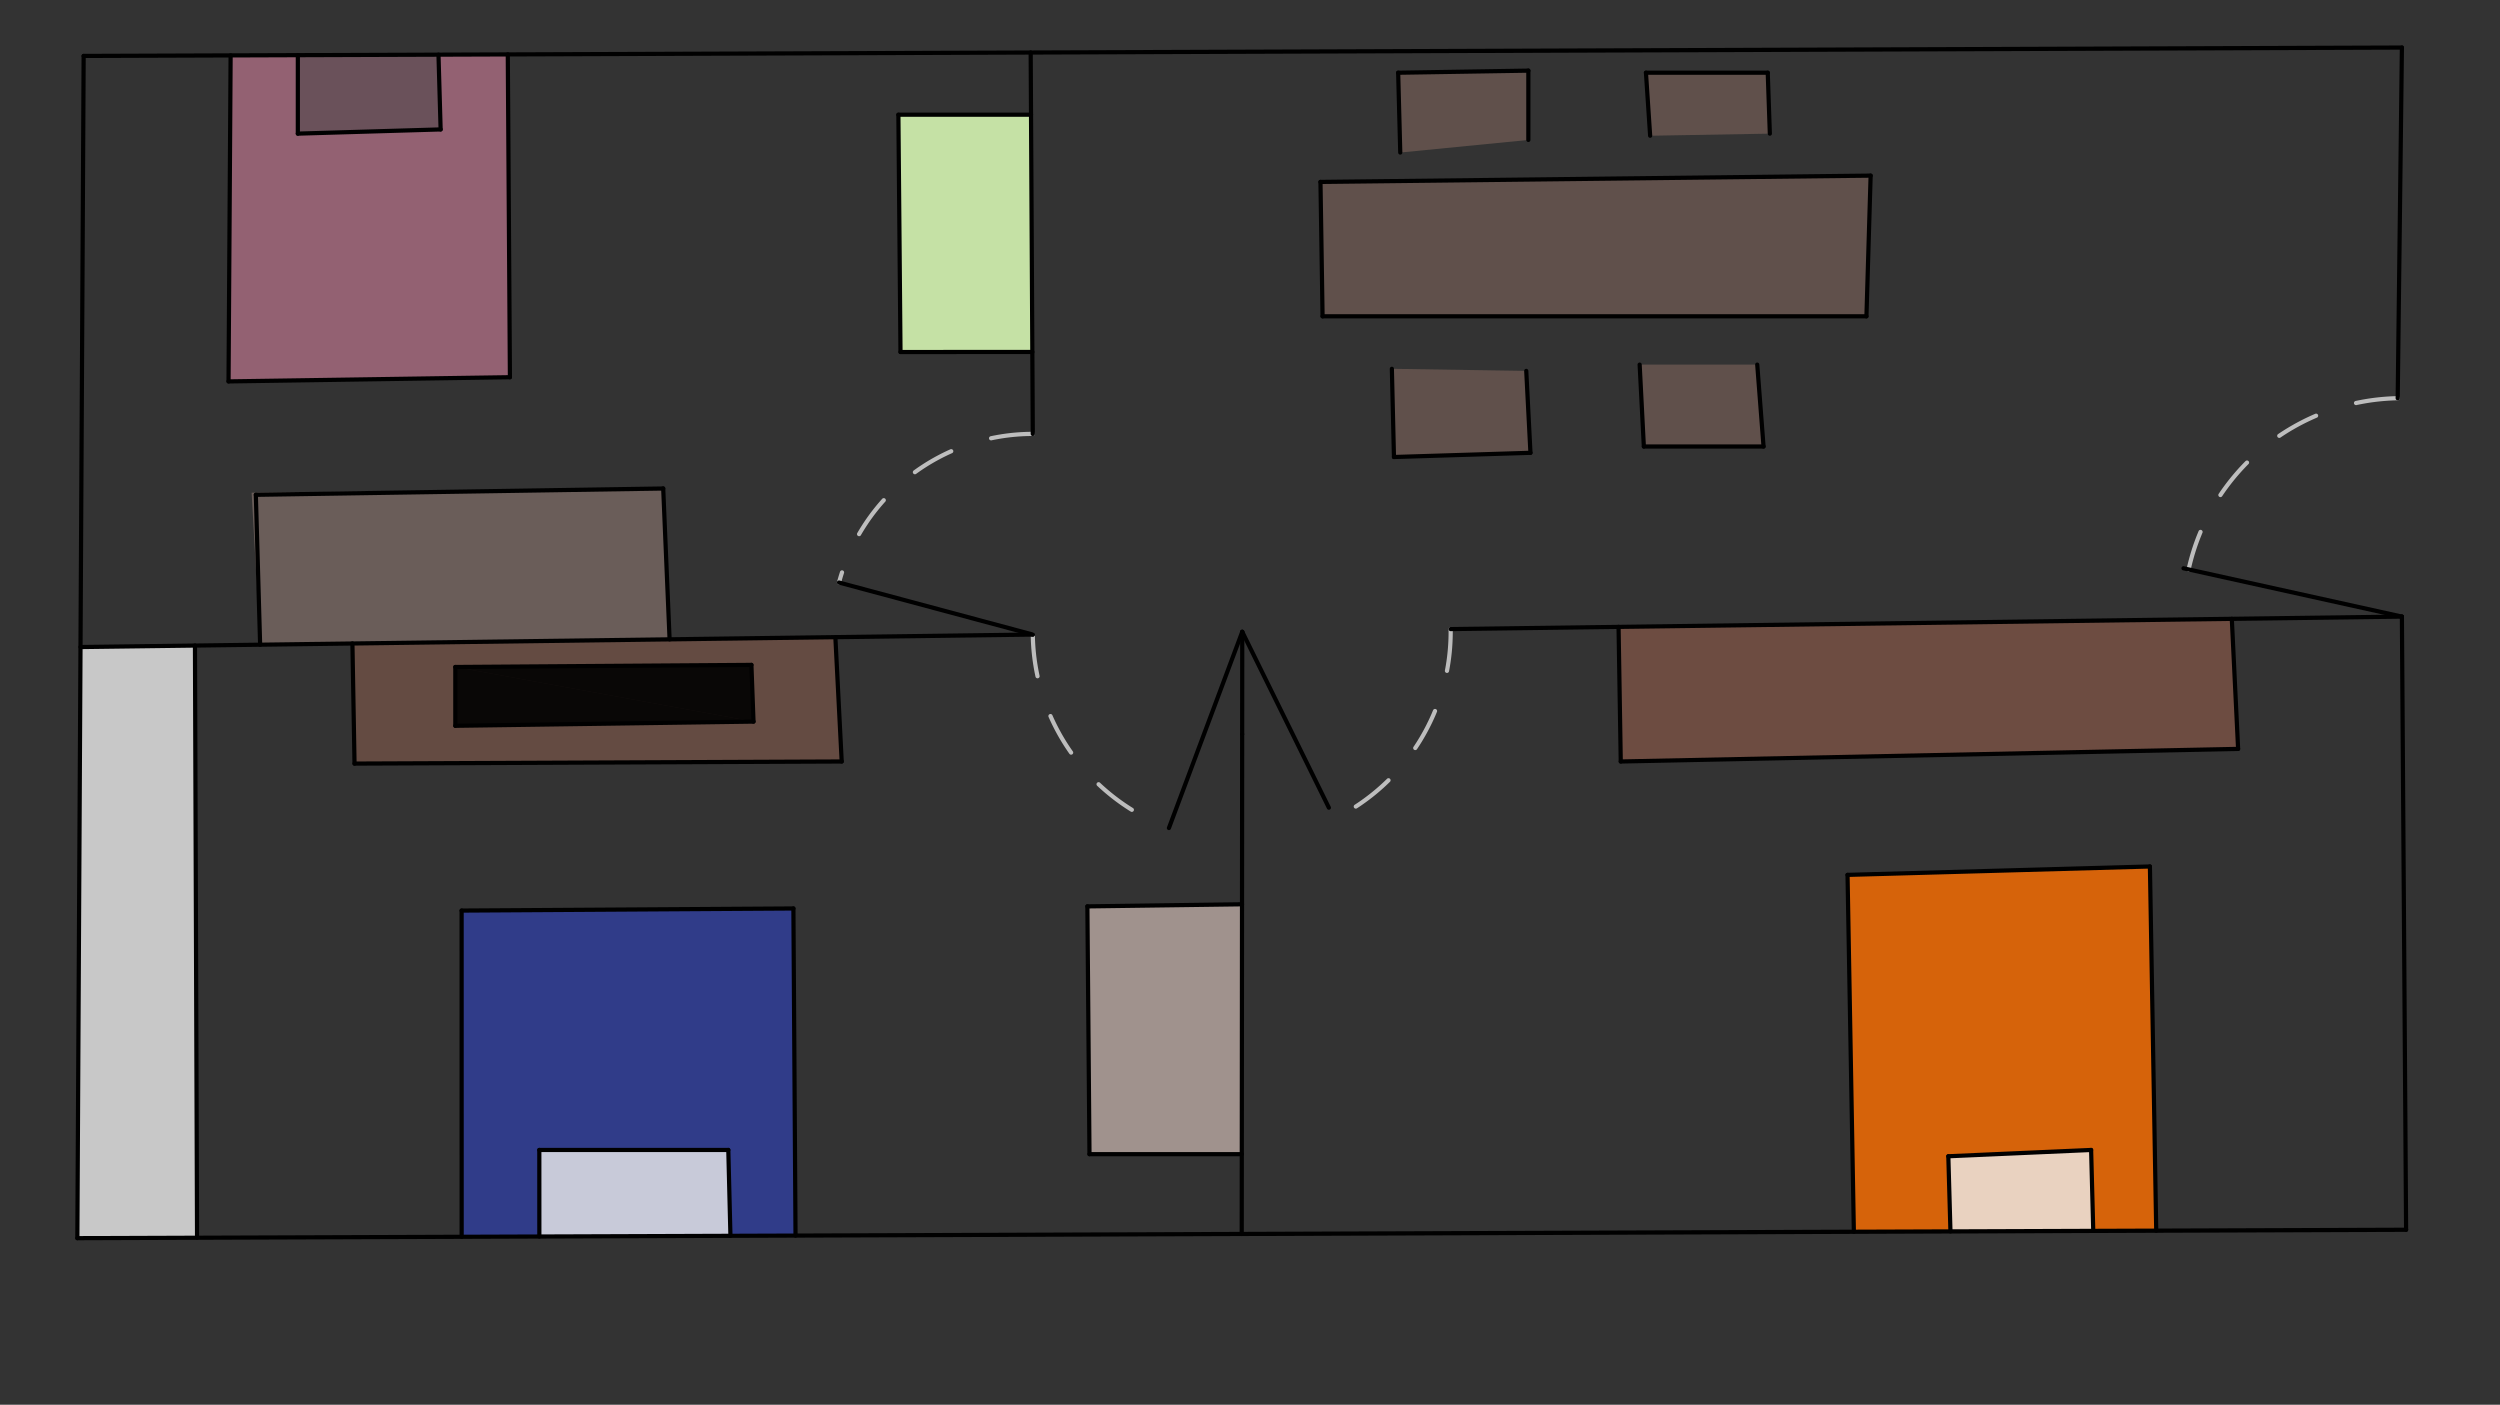 <svg xmlns="http://www.w3.org/2000/svg" class="svg--1it" height="100%" preserveAspectRatio="xMidYMid meet" viewBox="0 0 595.276 334.488" width="100%"><rect x="0" y="0" width="595.276" height="334.488" fill="#333333" stroke="none"/><defs><marker id="marker-arrow" markerHeight="16" markerUnits="userSpaceOnUse" markerWidth="24" orient="auto-start-reverse" refX="24" refY="4" viewBox="0 0 24 8"><path d="M 0 0 L 24 4 L 0 8 z" stroke="inherit"></path></marker></defs><g class="aux-layer--1FB"><g class="element--2qn"><path d="M 245.917 103.318 A 47.776 47.776 0 0 0 199.778 138.707" fill="none" stroke="#BDBDBD" stroke-dasharray="10" stroke-linecap="round" stroke-width="1"></path></g><g class="element--2qn"><path d="M 570.917 94.818 A 52.01 52.01 0 0 0 521.134 135.587" fill="none" stroke="#BDBDBD" stroke-dasharray="10" stroke-linecap="round" stroke-width="1"></path></g><g class="element--2qn"><path d="M 345.416 149.789 A 49.627 49.627 0 0 1 317.718 194.96" fill="none" stroke="#BDBDBD" stroke-dasharray="10" stroke-linecap="round" stroke-width="1"></path></g><g class="element--2qn"><path d="M 245.92 151.094 A 49.878 49.878 0 0 0 278.333 197.161" fill="none" stroke="#BDBDBD" stroke-dasharray="10" stroke-linecap="round" stroke-width="1"></path></g></g><g class="main-layer--3Vd"><g class="element--2qn"><g fill="#8D6E63" opacity="0.5"><path d="M 314.417 43.318 L 314.917 75.318 L 444.417 75.318 L 445.417 41.818 L 314.417 43.318 Z" stroke="none"></path></g></g><g class="element--2qn"><g fill="#8D6E63" opacity="0.5"><path d="M 333.417 36.318 L 332.917 17.318 L 363.917 16.818 L 363.917 33.318 L 333.417 36.318 Z" stroke="none"></path></g></g><g class="element--2qn"><g fill="#8D6E63" opacity="0.5"><path d="M 392.917 32.318 L 421.417 31.818 L 420.917 17.318 L 391.917 17.318 L 392.917 32.318 Z" stroke="none"></path></g></g><g class="element--2qn"><g fill="#8D6E63" opacity="0.5"><path d="M 390.417 86.818 L 391.417 106.318 L 419.917 106.318 L 418.417 86.818 L 390.417 86.818 Z" stroke="none"></path></g></g><g class="element--2qn"><g fill="#8D6E63" opacity="0.5"><path d="M 363.417 88.318 L 364.417 107.818 L 331.917 108.818 L 331.417 87.818 L 363.417 88.318 Z" stroke="none"></path></g></g><g class="element--2qn"><g fill="#6D4C41" opacity="1"><path d="M 385.396 149.264 L 385.917 181.318 L 532.917 178.318 L 531.417 147.349 L 385.396 149.264 Z" stroke="none"></path></g></g><g class="element--2qn"><g fill="#A1887F" opacity="0.5"><path d="M 59.917 117.318 L 61.939 153.507 L 159.435 152.227 L 157.917 116.318 L 59.917 117.318 Z" stroke="none"></path></g></g><g class="element--2qn"><g fill="#F48FB1" opacity="0.5"><path d="M 54.911 13.191 L 54.417 90.818 L 121.417 89.818 L 120.91 12.953 L 54.911 13.191 Z" stroke="none"></path></g></g><g class="element--2qn"><g fill="#424242" opacity="0.5"><path d="M 70.92 13.133 L 70.917 31.818 L 104.917 30.818 L 104.408 13.012 L 70.92 13.133 Z" stroke="none"></path></g></g><g class="element--2qn"><g fill="#303F9F" opacity="0.8"><path d="M 109.917 216.818 L 109.924 294.488 L 189.422 294.201 L 188.917 216.318 L 109.917 216.818 Z" stroke="none"></path></g></g><g class="element--2qn"><g fill="#EEEEEE" opacity="0.8"><path d="M 128.417 273.818 L 128.424 294.421 L 173.925 294.257 L 173.417 273.818 L 128.417 273.818 Z" stroke="none"></path></g></g><g class="element--2qn"><g fill="#FF6F00" opacity="0.8"><path d="M 439.917 208.318 L 441.422 293.292 L 513.421 293.032 L 511.917 206.318 L 439.917 208.318 Z" stroke="none"></path></g></g><g class="element--2qn"><g fill="#EEEEEE" opacity="0.8"><path d="M 463.917 275.318 L 464.423 293.209 L 498.425 293.086 L 497.917 273.818 L 463.917 275.318 Z" stroke="none"></path></g></g><g class="element--2qn"><g fill="#EEEEEE" opacity="0.8"><path d="M 46.422 153.71 L 19.167 154.068 L 18.417 294.818 L 46.92 294.715 L 46.422 153.71 Z" stroke="none"></path></g></g><g class="element--2qn"><g fill="#795548" opacity="0.7"><path d="M 83.915 153.218 L 84.417 181.818 L 200.417 181.318 L 198.909 151.711 L 83.915 153.218 Z" stroke="none"></path></g></g><g class="element--2qn"><g fill="#000000" opacity="0.7"><path d="M 108.417 158.818 L 108.417 158.818 L 178.917 158.318 L 179.417 171.818 L 108.417 158.818 Z" stroke="none"></path></g></g><g class="element--2qn"><g fill="#000000" opacity="0.7"><path d="M 108.417 158.818 L 108.417 172.818 L 179.417 171.818 L 178.917 158.318 L 108.417 158.818 Z" stroke="none"></path></g></g><g class="element--2qn"><g fill="#000000" opacity="0.7"><path d="M 108.417 158.818 L 108.417 172.818 L 179.417 171.818 L 108.417 158.818 Z" stroke="none"></path></g></g><g class="element--2qn"><g fill="#C5E1A5" opacity="1"><path d="M 245.809 83.81 L 214.417 83.818 L 213.917 27.318 L 245.497 27.317 L 245.809 83.81 Z" stroke="none"></path></g></g><g class="element--2qn"><g fill="#BCAAA4" opacity="0.8"><path d="M 258.917 215.818 L 259.417 274.818 L 295.684 274.819 L 295.736 215.319 L 258.917 215.818 Z" stroke="none"></path></g></g><g class="element--2qn"><line stroke="#000000" stroke-dasharray="none" stroke-linecap="round" stroke-width="1" x1="19.917" x2="571.917" y1="13.318" y2="11.323"></line></g><g class="element--2qn"><line stroke="#000000" stroke-dasharray="none" stroke-linecap="round" stroke-width="1" x1="19.917" x2="18.417" y1="13.318" y2="294.818"></line></g><g class="element--2qn"><line stroke="#000000" stroke-dasharray="none" stroke-linecap="round" stroke-width="1" x1="18.417" x2="572.917" y1="294.818" y2="292.818"></line></g><g class="element--2qn"><line stroke="#000000" stroke-dasharray="none" stroke-linecap="round" stroke-width="1" x1="295.667" x2="295.772" y1="293.818" y2="174.818"></line></g><g class="element--2qn"><line stroke="#000000" stroke-dasharray="none" stroke-linecap="round" stroke-width="1" x1="295.772" x2="295.794" y1="174.818" y2="150.439"></line></g><g class="element--2qn"><line stroke="#000000" stroke-dasharray="none" stroke-linecap="round" stroke-width="1" x1="245.917" x2="245.416" y1="103.318" y2="12.503"></line></g><g class="element--2qn"><line stroke="#000000" stroke-dasharray="none" stroke-linecap="round" stroke-width="1" x1="245.92" x2="19.167" y1="151.094" y2="154.068"></line></g><g class="element--2qn"><line stroke="#000000" stroke-dasharray="none" stroke-linecap="round" stroke-width="1" x1="245.92" x2="199.778" y1="151.094" y2="138.707"></line></g><g class="element--2qn"><line stroke="#000000" stroke-dasharray="none" stroke-linecap="round" stroke-width="1" x1="572.917" x2="571.917" y1="292.818" y2="146.818"></line></g><g class="element--2qn"><line stroke="#000000" stroke-dasharray="none" stroke-linecap="round" stroke-width="1" x1="571.917" x2="345.416" y1="146.818" y2="149.789"></line></g><g class="element--2qn"><line stroke="#000000" stroke-dasharray="none" stroke-linecap="round" stroke-width="1" x1="571.917" x2="570.917" y1="11.323" y2="94.818"></line></g><g class="element--2qn"><line stroke="#000000" stroke-dasharray="none" stroke-linecap="round" stroke-width="1" x1="571.917" x2="519.917" y1="146.818" y2="135.318"></line></g><g class="element--2qn"><line stroke="#000000" stroke-dasharray="none" stroke-linecap="round" stroke-width="1" x1="295.794" x2="316.417" y1="150.439" y2="192.318"></line></g><g class="element--2qn"><line stroke="#000000" stroke-dasharray="none" stroke-linecap="round" stroke-width="1" x1="295.794" x2="278.333" y1="150.439" y2="197.161"></line></g><g class="element--2qn"><line stroke="#000000" stroke-dasharray="none" stroke-linecap="round" stroke-width="1" x1="441.422" x2="439.917" y1="293.292" y2="208.318"></line></g><g class="element--2qn"><line stroke="#000000" stroke-dasharray="none" stroke-linecap="round" stroke-width="1" x1="511.917" x2="439.917" y1="206.318" y2="208.318"></line></g><g class="element--2qn"><line stroke="#000000" stroke-dasharray="none" stroke-linecap="round" stroke-width="1" x1="511.917" x2="513.421" y1="206.318" y2="293.032"></line></g><g class="element--2qn"><line stroke="#000000" stroke-dasharray="none" stroke-linecap="round" stroke-width="1" x1="464.423" x2="463.917" y1="293.209" y2="275.318"></line></g><g class="element--2qn"><line stroke="#000000" stroke-dasharray="none" stroke-linecap="round" stroke-width="1" x1="498.425" x2="497.917" y1="293.086" y2="273.818"></line></g><g class="element--2qn"><line stroke="#000000" stroke-dasharray="none" stroke-linecap="round" stroke-width="1" x1="497.917" x2="463.917" y1="273.818" y2="275.318"></line></g><g class="element--2qn"><line stroke="#000000" stroke-dasharray="none" stroke-linecap="round" stroke-width="1" x1="54.911" x2="54.417" y1="13.191" y2="90.818"></line></g><g class="element--2qn"><line stroke="#000000" stroke-dasharray="none" stroke-linecap="round" stroke-width="1" x1="54.417" x2="121.417" y1="90.818" y2="89.818"></line></g><g class="element--2qn"><line stroke="#000000" stroke-dasharray="none" stroke-linecap="round" stroke-width="1" x1="121.417" x2="120.91" y1="89.818" y2="12.953"></line></g><g class="element--2qn"><line stroke="#000000" stroke-dasharray="none" stroke-linecap="round" stroke-width="1" x1="70.92" x2="70.917" y1="13.133" y2="31.818"></line></g><g class="element--2qn"><line stroke="#000000" stroke-dasharray="none" stroke-linecap="round" stroke-width="1" x1="104.408" x2="104.917" y1="13.012" y2="30.818"></line></g><g class="element--2qn"><line stroke="#000000" stroke-dasharray="none" stroke-linecap="round" stroke-width="1" x1="104.917" x2="70.917" y1="30.818" y2="31.818"></line></g><g class="element--2qn"><line stroke="#000000" stroke-dasharray="none" stroke-linecap="round" stroke-width="1" x1="83.915" x2="84.417" y1="153.218" y2="181.818"></line></g><g class="element--2qn"><line stroke="#000000" stroke-dasharray="none" stroke-linecap="round" stroke-width="1" x1="84.417" x2="200.417" y1="181.818" y2="181.318"></line></g><g class="element--2qn"><line stroke="#000000" stroke-dasharray="none" stroke-linecap="round" stroke-width="1" x1="200.417" x2="198.909" y1="181.318" y2="151.711"></line></g><g class="element--2qn"><line stroke="#000000" stroke-dasharray="none" stroke-linecap="round" stroke-width="1" x1="108.417" x2="108.417" y1="158.818" y2="172.818"></line></g><g class="element--2qn"><line stroke="#000000" stroke-dasharray="none" stroke-linecap="round" stroke-width="1" x1="108.417" x2="179.417" y1="172.818" y2="171.818"></line></g><g class="element--2qn"><line stroke="#000000" stroke-dasharray="none" stroke-linecap="round" stroke-width="1" x1="108.417" x2="178.917" y1="158.818" y2="158.318"></line></g><g class="element--2qn"><line stroke="#000000" stroke-dasharray="none" stroke-linecap="round" stroke-width="1" x1="178.917" x2="179.417" y1="158.318" y2="171.818"></line></g><g class="element--2qn"><line stroke="#000000" stroke-dasharray="none" stroke-linecap="round" stroke-width="1" x1="189.422" x2="188.917" y1="294.201" y2="216.318"></line></g><g class="element--2qn"><line stroke="#000000" stroke-dasharray="none" stroke-linecap="round" stroke-width="1" x1="188.917" x2="109.917" y1="216.318" y2="216.818"></line></g><g class="element--2qn"><line stroke="#000000" stroke-dasharray="none" stroke-linecap="round" stroke-width="1" x1="109.917" x2="109.924" y1="216.818" y2="294.488"></line></g><g class="element--2qn"><line stroke="#000000" stroke-dasharray="none" stroke-linecap="round" stroke-width="1" x1="128.424" x2="128.417" y1="294.421" y2="273.818"></line></g><g class="element--2qn"><line stroke="#000000" stroke-dasharray="none" stroke-linecap="round" stroke-width="1" x1="173.925" x2="173.417" y1="294.257" y2="273.818"></line></g><g class="element--2qn"><line stroke="#000000" stroke-dasharray="none" stroke-linecap="round" stroke-width="1" x1="173.417" x2="128.417" y1="273.818" y2="273.818"></line></g><g class="element--2qn"><line stroke="#000000" stroke-dasharray="none" stroke-linecap="round" stroke-width="1" x1="46.92" x2="46.422" y1="294.715" y2="153.71"></line></g><g class="element--2qn"><line stroke="#000000" stroke-dasharray="none" stroke-linecap="round" stroke-width="1" x1="295.736" x2="258.917" y1="215.319" y2="215.818"></line></g><g class="element--2qn"><line stroke="#000000" stroke-dasharray="none" stroke-linecap="round" stroke-width="1" x1="258.917" x2="259.417" y1="215.818" y2="274.818"></line></g><g class="element--2qn"><line stroke="#000000" stroke-dasharray="none" stroke-linecap="round" stroke-width="1" x1="259.417" x2="295.684" y1="274.818" y2="274.819"></line></g><g class="element--2qn"><line stroke="#000000" stroke-dasharray="none" stroke-linecap="round" stroke-width="1" x1="385.396" x2="385.917" y1="149.264" y2="181.318"></line></g><g class="element--2qn"><line stroke="#000000" stroke-dasharray="none" stroke-linecap="round" stroke-width="1" x1="385.917" x2="532.917" y1="181.318" y2="178.318"></line></g><g class="element--2qn"><line stroke="#000000" stroke-dasharray="none" stroke-linecap="round" stroke-width="1" x1="532.917" x2="531.417" y1="178.318" y2="147.349"></line></g><g class="element--2qn"><line stroke="#000000" stroke-dasharray="none" stroke-linecap="round" stroke-width="1" x1="61.939" x2="60.917" y1="153.507" y2="117.818"></line></g><g class="element--2qn"><line stroke="#000000" stroke-dasharray="none" stroke-linecap="round" stroke-width="1" x1="60.917" x2="157.917" y1="117.818" y2="116.318"></line></g><g class="element--2qn"><line stroke="#000000" stroke-dasharray="none" stroke-linecap="round" stroke-width="1" x1="157.917" x2="159.435" y1="116.318" y2="152.227"></line></g><g class="element--2qn"><line stroke="#000000" stroke-dasharray="none" stroke-linecap="round" stroke-width="1" x1="245.497" x2="213.917" y1="27.317" y2="27.318"></line></g><g class="element--2qn"><line stroke="#000000" stroke-dasharray="none" stroke-linecap="round" stroke-width="1" x1="213.917" x2="214.417" y1="27.318" y2="83.818"></line></g><g class="element--2qn"><line stroke="#000000" stroke-dasharray="none" stroke-linecap="round" stroke-width="1" x1="214.417" x2="245.809" y1="83.818" y2="83.81"></line></g><g class="element--2qn"><line stroke="#000000" stroke-dasharray="none" stroke-linecap="round" stroke-width="1" x1="331.417" x2="331.917" y1="87.818" y2="108.818"></line></g><g class="element--2qn"><line stroke="#000000" stroke-dasharray="none" stroke-linecap="round" stroke-width="1" x1="331.917" x2="364.417" y1="108.818" y2="107.818"></line></g><g class="element--2qn"><line stroke="#000000" stroke-dasharray="none" stroke-linecap="round" stroke-width="1" x1="364.417" x2="363.417" y1="107.818" y2="88.318"></line></g><g class="element--2qn"><line stroke="#000000" stroke-dasharray="none" stroke-linecap="round" stroke-width="1" x1="333.417" x2="332.917" y1="36.318" y2="17.318"></line></g><g class="element--2qn"><line stroke="#000000" stroke-dasharray="none" stroke-linecap="round" stroke-width="1" x1="332.917" x2="363.917" y1="17.318" y2="16.818"></line></g><g class="element--2qn"><line stroke="#000000" stroke-dasharray="none" stroke-linecap="round" stroke-width="1" x1="363.917" x2="363.917" y1="16.818" y2="33.318"></line></g><g class="element--2qn"><line stroke="#000000" stroke-dasharray="none" stroke-linecap="round" stroke-width="1" x1="390.417" x2="391.417" y1="86.818" y2="106.318"></line></g><g class="element--2qn"><line stroke="#000000" stroke-dasharray="none" stroke-linecap="round" stroke-width="1" x1="391.417" x2="419.917" y1="106.318" y2="106.318"></line></g><g class="element--2qn"><line stroke="#000000" stroke-dasharray="none" stroke-linecap="round" stroke-width="1" x1="419.917" x2="418.417" y1="106.318" y2="86.818"></line></g><g class="element--2qn"><line stroke="#000000" stroke-dasharray="none" stroke-linecap="round" stroke-width="1" x1="392.917" x2="391.917" y1="32.318" y2="17.318"></line></g><g class="element--2qn"><line stroke="#000000" stroke-dasharray="none" stroke-linecap="round" stroke-width="1" x1="391.917" x2="420.917" y1="17.318" y2="17.318"></line></g><g class="element--2qn"><line stroke="#000000" stroke-dasharray="none" stroke-linecap="round" stroke-width="1" x1="420.917" x2="421.417" y1="17.318" y2="31.818"></line></g><g class="element--2qn"><line stroke="#000000" stroke-dasharray="none" stroke-linecap="round" stroke-width="1" x1="314.417" x2="445.417" y1="43.318" y2="41.818"></line></g><g class="element--2qn"><line stroke="#000000" stroke-dasharray="none" stroke-linecap="round" stroke-width="1" x1="314.417" x2="314.917" y1="43.318" y2="75.318"></line></g><g class="element--2qn"><line stroke="#000000" stroke-dasharray="none" stroke-linecap="round" stroke-width="1" x1="445.417" x2="444.417" y1="41.818" y2="75.318"></line></g><g class="element--2qn"><line stroke="#000000" stroke-dasharray="none" stroke-linecap="round" stroke-width="1" x1="444.417" x2="314.917" y1="75.318" y2="75.318"></line></g></g><g class="snaps-layer--2PT"></g><g class="temp-layer--rAP"></g></svg>